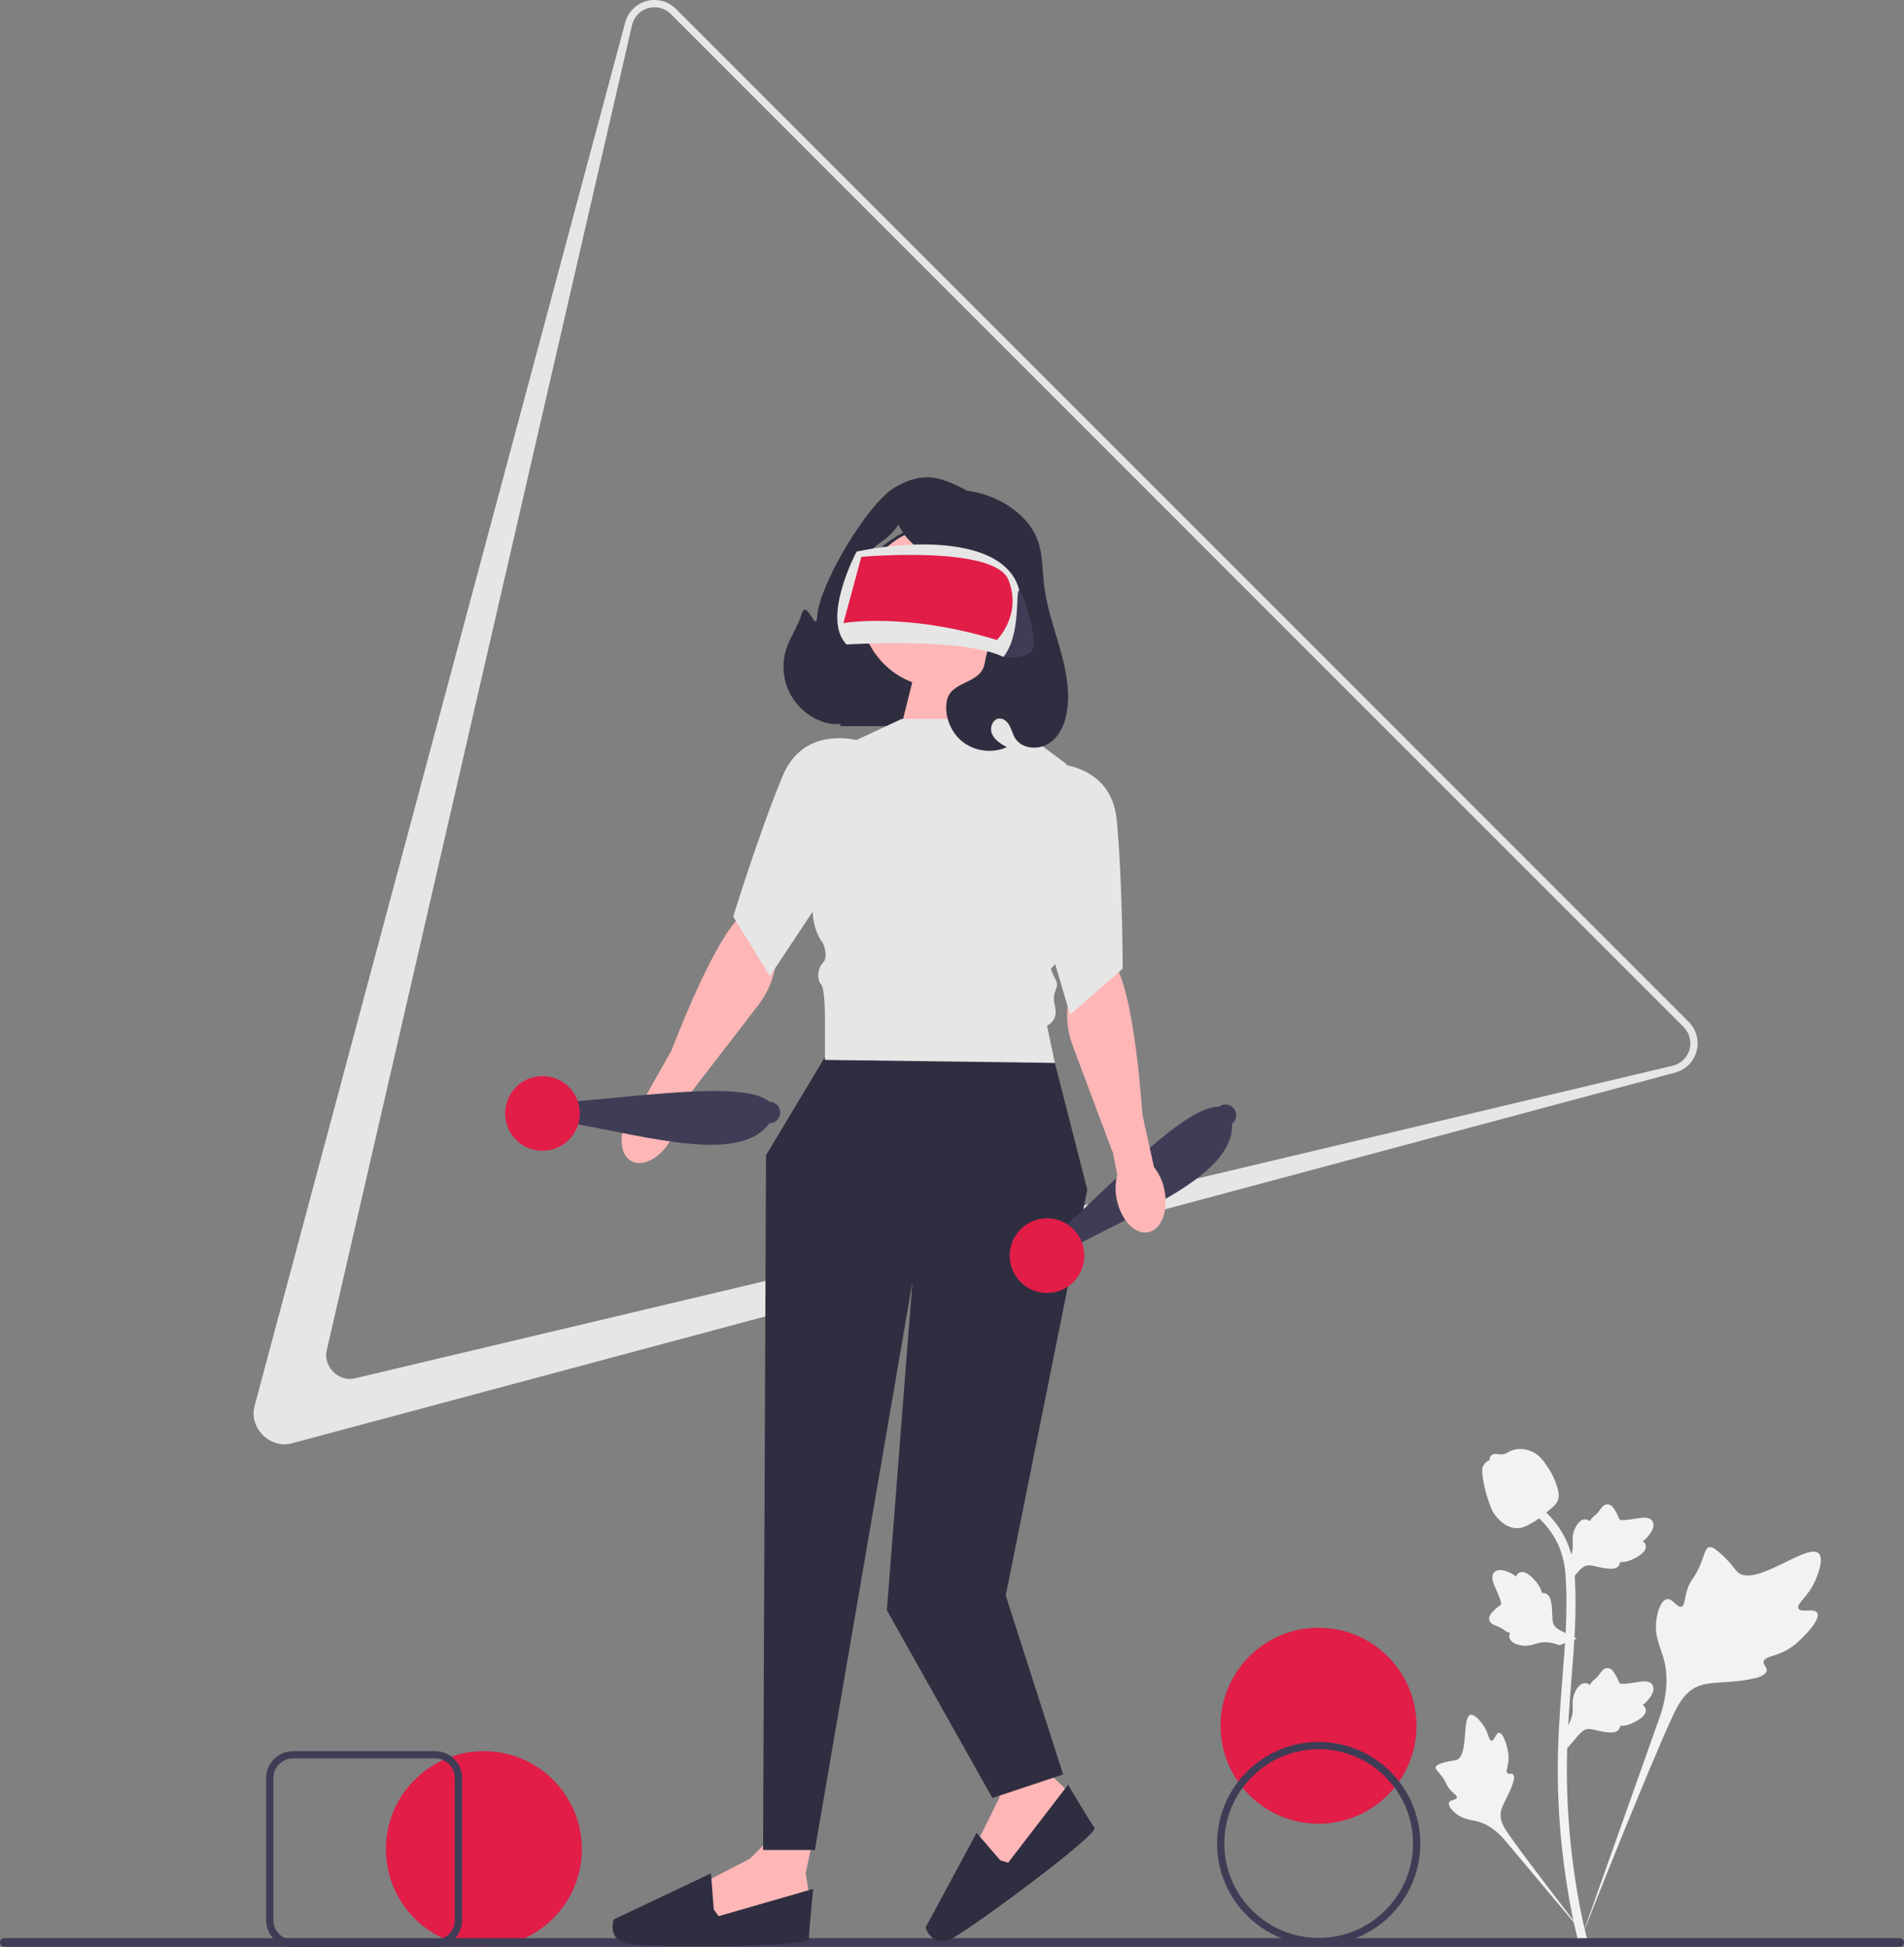 <svg xmlns="http://www.w3.org/2000/svg" width="524.67" height="536.463" viewBox="0 0 524.67 536.463" xmlns:xlink="http://www.w3.org/1999/xlink"><rect x="0" y="0" width="524.67" height="536.463" fill="#808080" stroke="none"/><path d="M78.405,397.926c-2.159,.001-4.331-.902-5.982-2.553-2.151-2.151-3.032-5.19-2.298-7.93L172.284,6.185c.377-1.41,1.124-2.704,2.161-3.741s2.331-1.785,3.742-2.163c2.873-.768,5.965,.06,8.066,2.162L465.353,281.542c2.104,2.104,2.933,5.195,2.162,8.067-.38,1.414-1.127,2.708-2.162,3.743-1.033,1.034-2.327,1.781-3.74,2.161L80.354,397.672c-.638,.171-1.293,.254-1.948,.254ZM180.34,1.999c-.546,0-1.096,.07-1.635,.214-1.073,.288-2.057,.856-2.846,1.645s-1.356,1.772-1.644,2.844L90.057,371.961c-.549,2.052,.133,4.35,1.78,5.998,1.648,1.648,3.946,2.331,5.999,1.781l363.258-86.159c1.074-.289,2.059-.857,2.845-1.643,.787-.787,1.355-1.771,1.645-2.847,.586-2.184-.045-4.535-1.645-6.135L184.84,3.858c-1.204-1.204-2.835-1.859-4.5-1.859Z" fill="#e6e6e6"/><circle cx="363.335" cy="475.463" r="27" fill="#e11d48"/><circle cx="133.335" cy="509.463" r="27" fill="#e11d48"/><g><path d="M500.743,444.361c-.844-1.424-4.497,.101-5.168-1.191-.669-1.287,2.724-3.249,4.663-7.73,.35-.808,2.553-5.9,.922-7.472-3.092-2.978-17.24,9.313-22.191,5.29-1.087-.883-1.846-2.645-5.134-5.506-1.308-1.138-2.099-1.652-2.865-1.461-1.086,.271-1.172,1.725-2.337,4.584-1.747,4.287-2.78,4.028-3.798,7.449-.756,2.539-.583,4.016-1.472,4.303-1.258,.407-2.416-2.286-4.011-2.045-1.627,.246-2.611,3.382-2.922,5.73-.583,4.406,1.035,7.313,1.932,10.371,.975,3.322,1.553,8.375-.698,15.528l-22.277,62.766c4.918-12.879,19.158-48.185,25.142-61.305,1.727-3.787,3.635-7.629,7.551-9.145,3.77-1.46,8.949-.588,15.55-2.179,.771-.186,2.911-.73,3.18-1.988,.223-1.04-1.036-1.621-.842-2.595,.259-1.307,2.734-1.323,5.775-2.831,2.144-1.063,3.48-2.328,4.629-3.415,.346-.328,5.495-5.262,4.371-7.157h-0Z" fill="#f2f2f2"/><path d="M413.097,477.404c-.942,.004-1.248,2.236-2.076,2.193-.825-.043-.808-2.275-2.448-4.519-.296-.405-2.159-2.955-3.401-2.608-2.354,.658-.404,11.148-3.806,12.418-.747,.279-1.831,.143-4.184,.931-.936,.314-1.417,.554-1.544,.985-.18,.611,.508,1.073,1.575,2.47,1.6,2.094,1.175,2.527,2.56,4.013,1.028,1.104,1.803,1.445,1.687,1.964-.163,.735-1.819,.526-2.161,1.379-.349,.87,.907,2.257,1.969,3.087,1.994,1.558,3.888,1.602,5.647,2.044,1.912,.48,4.559,1.654,7.42,4.823l24.378,29.044c-4.902-6.13-18.122-23.306-22.835-30.029-1.361-1.941-2.696-3.985-2.31-6.345,.371-2.272,2.293-4.562,3.417-8.261,.131-.432,.481-1.639-.058-2.134-.446-.409-1.095,.041-1.517-.335-.567-.504,.14-1.724,.277-3.651,.097-1.359-.138-2.38-.341-3.258-.061-.265-.997-4.215-2.251-4.21v0Z" fill="#f2f2f2"/><path d="M431.897,481.624l-.568-5.068,.259-.384c1.2-1.777,1.812-3.512,1.819-5.159,.001-.262-.011-.524-.023-.79-.049-1.057-.11-2.371,.575-3.903,.384-.854,1.463-2.831,3.086-2.587,.437,.061,.767,.262,1.018,.497,.037-.059,.075-.117,.115-.181,.505-.771,.905-1.101,1.291-1.419,.296-.245,.602-.497,1.082-1.094,.21-.262,.374-.492,.513-.685,.42-.585,.968-1.282,1.935-1.27,1.033,.049,1.574,.903,1.932,1.468,.64,1.008,.93,1.735,1.122,2.217,.07,.176,.149,.374,.19,.436,.333,.489,3.038,.032,4.057-.135,2.289-.382,4.27-.712,5.087,.732,.585,1.033,.151,2.398-1.33,4.168-.461,.551-.952,.969-1.388,1.297,.361,.215,.684,.546,.815,1.065h0c.308,1.228-.748,2.459-3.137,3.663-.593,.301-1.392,.702-2.512,.896-.527,.091-1.002,.113-1.408,.125-.009,.235-.064,.489-.207,.751-.42,.771-1.293,1.138-2.61,1.05-1.449-.076-2.642-.352-3.694-.595-.919-.21-1.711-.389-2.332-.347-1.153,.093-2.041,1.016-3.083,2.212l-2.603,3.042h-0Z" fill="#f2f2f2"/><path d="M434.531,451.448l-4.758,1.835-.437-.153c-2.023-.71-3.857-.862-5.452-.451-.254,.065-.504,.143-.759,.223-1.01,.315-2.266,.708-3.922,.434-.924-.155-3.11-.697-3.285-2.329-.052-.438,.059-.809,.222-1.111-.066-.021-.133-.042-.204-.065-.874-.293-1.295-.597-1.7-.889-.312-.224-.633-.456-1.332-.769-.307-.137-.571-.237-.793-.322-.672-.258-1.486-.611-1.719-1.549-.215-1.011,.474-1.751,.93-2.241,.813-.875,1.442-1.34,1.86-1.648,.153-.112,.324-.239,.373-.294,.389-.446-.74-2.947-1.159-3.891-.95-2.118-1.772-3.95-.582-5.106,.851-.828,2.282-.754,4.369,.229,.65,.307,1.179,.675,1.607,1.013,.117-.404,.354-.8,.823-1.058h0c1.11-.61,2.569,.099,4.339,2.105,.442,.498,1.033,1.169,1.504,2.203,.221,.487,.363,.941,.478,1.331,.229-.051,.49-.063,.779,.009,.852,.21,1.429,.962,1.678,2.258,.294,1.421,.329,2.645,.362,3.724,.03,.942,.058,1.753,.255,2.344,.382,1.091,1.5,1.717,2.922,2.421l3.603,1.746-0,0Z" fill="#f2f2f2"/><path d="M431.897,436.517l-.568-5.068,.259-.384c1.2-1.777,1.812-3.512,1.819-5.159,.001-.262-.011-.524-.023-.79-.049-1.057-.11-2.371,.575-3.903,.384-.854,1.463-2.831,3.086-2.587,.437,.061,.767,.262,1.018,.497,.037-.059,.075-.117,.115-.181,.505-.771,.905-1.101,1.291-1.419,.296-.245,.602-.497,1.082-1.094,.21-.262,.374-.492,.513-.685,.42-.585,.968-1.282,1.935-1.27,1.033,.049,1.574,.903,1.932,1.468,.64,1.008,.93,1.735,1.122,2.217,.07,.176,.149,.374,.19,.436,.333,.489,3.038,.032,4.057-.135,2.289-.382,4.27-.712,5.087,.732,.585,1.033,.151,2.398-1.33,4.168-.461,.551-.952,.969-1.388,1.297,.361,.215,.684,.546,.815,1.065h0c.308,1.228-.748,2.459-3.137,3.663-.593,.301-1.392,.702-2.512,.896-.527,.091-1.002,.113-1.408,.125-.009,.235-.064,.489-.207,.751-.42,.771-1.293,1.138-2.61,1.05-1.449-.076-2.642-.352-3.694-.595-.919-.21-1.711-.389-2.332-.347-1.153,.093-2.041,1.016-3.083,2.212l-2.603,3.042h-0Z" fill="#f2f2f2"/><path d="M437.083,534.895l-1.062-.666-.257-1.226,.257,1.226-1.238,.142c-.02-.115-.087-.379-.188-.793-.554-2.266-2.244-9.162-3.654-20.023-.984-7.581-1.541-15.376-1.656-23.17-.115-7.807,.255-13.717,.551-18.467,.224-3.583,.496-6.994,.762-10.317,.71-8.878,1.379-17.265,.881-26.55-.11-2.073-.341-6.387-2.862-10.978-1.462-2.663-3.476-5.027-5.987-7.023l1.561-1.963c2.771,2.207,5,4.826,6.623,7.782,2.795,5.09,3.047,9.791,3.168,12.05,.507,9.449-.17,17.916-.887,26.88-.264,3.311-.536,6.708-.759,10.276-.294,4.706-.66,10.565-.546,18.271,.113,7.701,.663,15.4,1.634,22.886,1.392,10.724,3.058,17.517,3.605,19.749,.291,1.192,.352,1.441,.054,1.914v-0Z" fill="#f2f2f2"/><path d="M418.034,421.031c-.103,0-.207-.002-.312-.01-2.134-.115-4.11-1.392-5.875-3.796-.827-1.131-1.251-2.42-2.095-4.992-.131-.396-.767-2.408-1.154-5.176-.253-1.808-.221-2.565,.137-3.233,.398-.744,1.041-1.263,1.766-1.613-.032-.24-.006-.487,.098-.739,.427-1.045,1.563-.908,2.177-.842,.311,.039,.699,.091,1.117,.069,.658-.032,1.012-.228,1.548-.521,.513-.281,1.15-.631,2.096-.825,1.865-.389,3.427,.14,3.942,.313,2.71,.903,4.046,3.01,5.593,5.45,.308,.489,1.367,2.271,2.065,4.713,.504,1.762,.433,2.545,.281,3.128-.308,1.197-1.036,1.882-2.885,3.394-1.931,1.583-2.9,2.376-3.732,2.858-1.937,1.118-3.153,1.821-4.768,1.821v0Z" fill="#f2f2f2"/></g><path d="M0,535.176c0,.66,.53,1.19,1.19,1.19H523.48c.66,0,1.19-.53,1.19-1.19,0-.66-.53-1.19-1.19-1.19H1.19c-.66,0-1.19,.53-1.19,1.19Z" fill="#3f3d56"/><g><polygon points="216.126 502.612 206.634 512.105 193.525 518.885 194.881 530.638 219.742 527.926 222.907 521.597 222.003 516.173 223.811 507.585 216.126 502.612" fill="#ffb6b6"/><path d="M196.689,526.118l-.776-9.973-26.797,12.685s-2.075,5.876,4.387,6.78c6.462,.904,49.405,.904,49.405-1.356s1.175-13.831,1.175-13.831l-26.036,7.503-1.356-1.808Z" fill="#2f2e41"/></g><g><polygon points="277.366 482.089 275.348 495.361 268.809 508.592 276.868 517.254 295.283 500.332 294.08 493.36 290.137 489.527 286.502 481.538 277.366 482.089" fill="#ffb6b6"/><path d="M275.645,512.541l-6.537-7.571-14.062,26.101s1.812,5.963,7.552,2.86c5.74-3.102,40.325-28.558,38.985-30.378s-7.253-11.836-7.253-11.836l-16.521,21.476-2.164-.652Z" fill="#2f2e41"/></g><path d="M231.592,143.071h42.866v24.755c0,17.786-14.44,32.226-32.226,32.226h-10.64v-56.981h0Z" transform="translate(506.051 343.124) rotate(-180)" fill="#2f2e41"/><path d="M248.446,199.71l3.79-15.161,23.824-2.707s-.541,16.244,1.083,18.951l-28.697-1.083Z" fill="#ffb6b6"/><circle cx="259.275" cy="167.223" r="22.199" fill="#ffb6b6"/><polygon points="227.33 291.215 211.086 318.288 210.274 509.69 224.554 509.69 251.424 353.211 244.386 443.634 273.464 495.377 292.957 488.88 277.143 439.573 299.614 327.763 290.68 292.84 227.33 291.215" fill="#2f2e41"/><path d="M277.143,198.086h-28.697l-16.244,7.58-5.415,30.863s-6.497,14.773,0,23.359c0,0,1.624,3.713,0,5.338s-1.624,4.873-.541,5.956,1.083,9.171,1.083,9.171v11.665l63.35,.823-2.166-10.288s3.249-1.202,2.166-5.474c-1.083-4.272,1.525-4.639,.221-7.162-1.304-2.524-1.304-3.065-1.304-3.065l4.332-4.332s3.249-14.619-2.166-23.282c-5.415-8.663,2.166-28.697,2.166-28.697l-16.785-12.453Z" fill="#e6e6e6"/><g><path d="M296.59,343.084l-3.661-4.698c16.021-14.72,34.078-33.682,42.921-33.449,1.297-1.011,3.168-.779,4.179,.518h0c1.011,1.297,.779,3.168-.518,4.179,.487,13.812-23.582,23.205-42.921,33.449Z" fill="#3f3d56"/><circle cx="288.519" cy="345.941" r="10.288" fill="#e11d48"/></g><path d="M216.697,178.708c1.09-3.315,3.242-6.217,4.205-9.571,1.279-4.453,4.001,5.426,4.266,.801,.505-8.792,13.924-31.408,21.584-35.753,7.661-4.344,12.06-3.034,19.865,1.046,0,0,3.788,.241,8.505,2.569s8.962,6.058,10.796,10.987c1.454,3.907,1.293,8.199,1.779,12.339,1.353,11.536,7.82,22.507,6.432,34.039-.433,3.598-1.801,7.318-4.742,9.435-2.942,2.116-7.694,1.886-9.631-1.177-.661-1.045-.94-2.285-1.506-3.385-.566-1.099-1.589-2.124-2.826-2.09-1.858,.051-2.804,2.545-2.071,4.253,.733,1.708,2.454,2.74,4.071,3.657-3.85,1.732-8.626,1.193-11.993-1.354-3.367-2.547-5.185-6.996-4.565-11.172,.873-5.885,9.446-4.667,10.456-10.53,.735-4.268,3.317-11.409,2.614-15.683-.703-4.273-4.081,.901-.523-1.568-3.914,1.887-12.287-11.022-16.385-12.468-4.098-1.446-7.573-4.577-9.436-8.503-4.346,6.301-8.17,4.59-9.726,12.084-1.557,7.495-.117,24.521,6.292,28.705-2.565,1.75-4.61,4.253-5.814,7.116-.682,1.622-1.124,3.396-2.256,4.743-2.161,2.572-6.152,2.729-9.333,1.647-3.944-1.341-7.317-4.287-9.176-8.015-1.859-3.728-2.184-8.194-.882-12.152Z" fill="#2f2e41"/><path d="M236.044,151.974s-9.846,18.436-2.758,25.592c0,0,31.996-2.027,43.208,3.42,0,0,7.555-4.409,4.41-18.174-3.144-13.765-26.275-14.7-44.86-10.838Z" fill="#e6e6e6"/><path d="M237.354,153.422l-4.946,18.254s17.058-3.087,42.296,4.651c0,0,7.001-6.874,3.193-16.53s-40.544-6.375-40.544-6.375Z" fill="#e11d48"/><path d="M276.494,180.986s7.817,1.026,8.33-2.883c.513-3.908-2.689-14.38-3.919-15.292-1.231-.912,.683,11.941-4.41,18.174Z" fill="#3f3d56"/><path d="M173.967,319.888c3.241,1.785,8.141-.897,10.947-5.991,1.149-2.02,1.797-4.285,1.89-6.607l3.107-5.812,.108,.034,18.985-24.657c4.414-5.733,6.053-13.208,4.147-20.188-1.134-4.152-3.226-7.29-7.07-5.645-6.379,2.73-15.98,25.373-21.087,38.487l-7.242,12.796c-1.913,1.32-3.481,3.08-4.575,5.131-2.805,5.092-2.452,10.667,.79,12.452Z" fill="#ffb6b6"/><path d="M239.88,204.953s-17.64-7.112-24.276,8.975c-6.636,16.088-13.554,38.633-13.554,38.633l10.104,16.379,17.166-25.883,10.56-38.105Z" fill="#e6e6e6"/><g><path d="M157.611,309.475v-5.956c21.685-1.763,47.584-5.62,54.416-0,1.645,0,2.978,1.333,2.978,2.978h0c0,1.645-1.333,2.978-2.978,2.978-8.106,11.194-32.864,3.808-54.416,0Z" fill="#3f3d56"/><circle cx="149.489" cy="306.767" r="10.288" fill="#e11d48"/></g><path d="M316.456,339.483c-3.622,.755-7.52-3.246-8.708-8.939-.506-2.268-.461-4.624,.131-6.871l-1.265-6.468-.114,.001-10.917-29.141c-2.538-6.776-1.912-14.403,1.958-20.516,2.302-3.637,5.222-6.023,8.415-3.322,5.297,4.481,7.834,28.945,8.869,42.979l3.17,14.357c1.441,1.823,2.425,3.965,2.868,6.247,1.188,5.691-.786,10.917-4.408,11.673Z" fill="#ffb6b6"/><path d="M287.16,210.268s18.951-1.624,20.575,15.702c1.624,17.326,1.624,40.909,1.624,40.909l-14.465,12.694-8.818-29.78,1.083-39.526Z" fill="#e6e6e6"/><path d="M363.377,535.926c-15.439,0-28-12.561-28-28s12.561-28,28-28,28,12.561,28,28-12.561,28-28,28Zm0-54c-14.337,0-26,11.663-26,26s11.663,26,26,26,26-11.663,26-26-11.663-26-26-26Z" fill="#3f3d56"/><path d="M119.91,536.463h-39.149c-4.094,0-7.425-3.331-7.425-7.425v-39.15c0-4.094,3.331-7.425,7.425-7.425h39.149c4.094,0,7.425,3.331,7.425,7.425v39.15c0,4.094-3.331,7.425-7.425,7.425Zm-39.149-52c-2.992,0-5.425,2.434-5.425,5.425v39.15c0,2.991,2.434,5.425,5.425,5.425h39.149c2.992,0,5.425-2.434,5.425-5.425v-39.15c0-2.991-2.434-5.425-5.425-5.425h-39.149Z" fill="#3f3d56"/></svg>